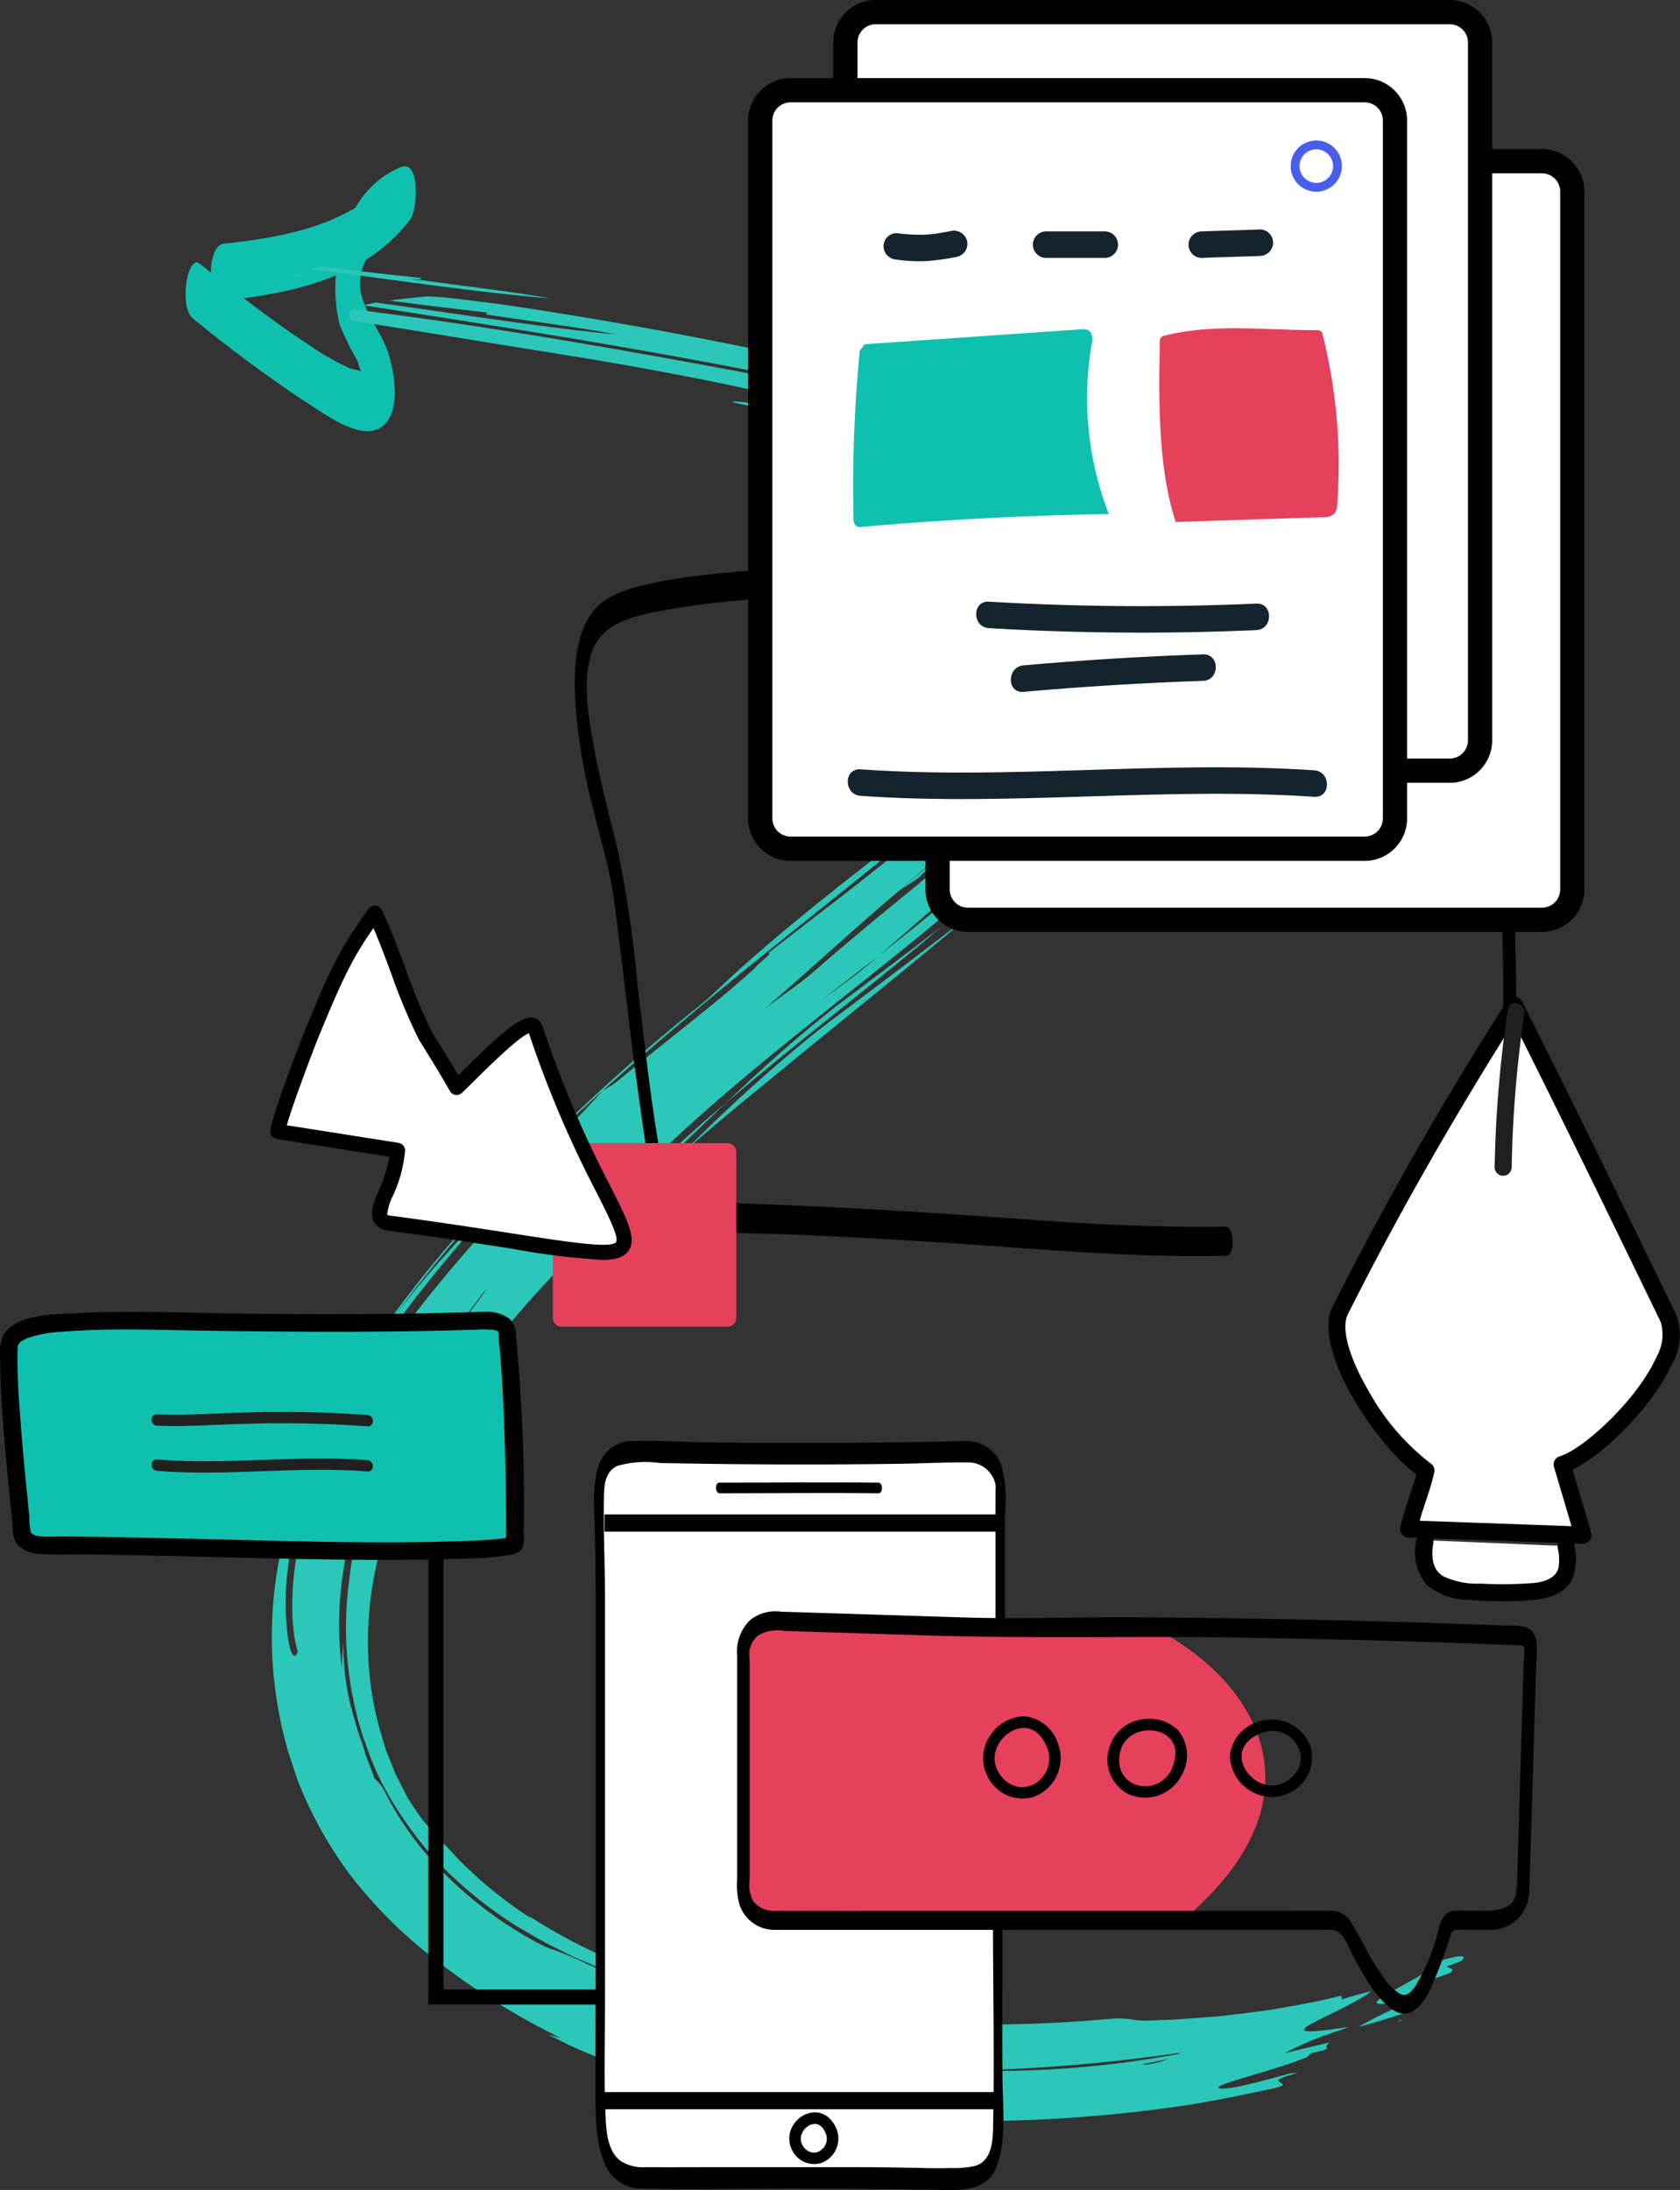 <svg xmlns="http://www.w3.org/2000/svg" xmlns:xlink="http://www.w3.org/1999/xlink" width="144.346" height="188.052" viewBox="0 0 144.346 188.052"><rect x="0" y="0" width="144.346" height="188.052" fill="#333333" stroke="none"/><defs><clipPath id="clip-path"><rect id="Rettangolo_200" data-name="Rettangolo 200" width="144.346" height="188.052" fill="none"></rect></clipPath></defs><g id="ill_journey_lab" data-name="ill journey lab" transform="translate(-17 11.43)"><g id="Raggruppa_224" data-name="Raggruppa 224" transform="translate(17 -11.43)"><g id="Raggruppa_223" data-name="Raggruppa 223" clip-path="url(#clip-path)"><path id="Tracciato_1456" data-name="Tracciato 1456" d="M27.87,33.531c5.982-.646,12.172-1.951,16.012-6.985.578-.758.9-5.167-.828-4.467-3.42,1.388-5.046,4.914-5.471,8.407a13.131,13.131,0,0,0,.228,5.125,24.731,24.731,0,0,0,1.537,3.127A13.145,13.145,0,0,0,40.3,41.1q.254,1.16.409-1.337a.743.743,0,0,1-.433.059,9.466,9.466,0,0,0-1.546-.45,22.174,22.174,0,0,1-3.576-2.042c-3.259-2.128-6.323-4.554-9.375-6.965-1.076-.85-1.8,3.745-.571,4.713a117.767,117.767,0,0,0,9.941,7.33c1.353.855,4.274,3.039,6.029,2.113,1.932-1.019,1.374-4.487.911-6.139-.528-1.883-2.03-3.615-2.443-5.449-.6-2.687,1.721-5.224,3.975-6.14q-.414-2.233-.828-4.467c-3.538,4.639-9.443,5.725-14.926,6.317-1.579.171-1.416,5.04,0,4.888" transform="translate(-8.621 -7.721)" fill="#10c0af"></path><path id="Tracciato_1457" data-name="Tracciato 1457" d="M186.276,264.74l1.276-.4a.56.56,0,0,0-.054-.092l-1.222.491" transform="translate(-65.361 -92.72)" fill="#2bc7b8"></path><path id="Tracciato_1458" data-name="Tracciato 1458" d="M184.932,267.382l.406-.127a.3.3,0,0,1-.1-.057c-.094.06-.187.119-.3.184" transform="translate(-64.889 -93.755)" fill="#2bc7b8"></path><path id="Tracciato_1459" data-name="Tracciato 1459" d="M186.073,262.33c-.22-.339-.866-.543-.346-1.115l2.762-.969c.618-.441-.143-.4-.214-.6.687-.24,1.373-.48,1.337-.58.36-.427-.461-.327-1.8.069a19.1,19.1,0,0,1-2.511,1.685c-.943.524-1.871,1.013-2.458,1.384-1.172.741-.987,1.009,3.232.126" transform="translate(-63.938 -90.804)" fill="#2bc7b8"></path><path id="Tracciato_1460" data-name="Tracciato 1460" d="M179.826,267.063c1.262-.326,2.5-.726,3.749-1.115.315-.353.765-.749.315-.864a30.189,30.189,0,0,0-4.063,1.979" transform="translate(-63.098 -93.013)" fill="#2bc7b8"></path><path id="Tracciato_1461" data-name="Tracciato 1461" d="M50.4,36.408c-.012.064-.084.088-.747-.108l.747.108c.019-.058-.012-.153.333-.14-2.63-.275-5.7-.608-8.671-.984-.4.058-.79.119-1.144.186,7.349.943,14.671,2.064,20.754,2.534-4.237-.723-7.184-1-11.273-1.595" transform="translate(-14.357 -12.381)" fill="#2bc7b8"></path><path id="Tracciato_1462" data-name="Tracciato 1462" d="M39.5,36.372l-.746-.1c.658.188.732.164.746.1" transform="translate(-13.598 -12.728)" fill="#2bc7b8"></path><path id="Tracciato_1463" data-name="Tracciato 1463" d="M105.535,129.439c-3.586,2.806-6.529,5.511-9.439,8.276,6.463-5.514,13.5-10.819,18.511-15.119-3.007,2.3-6.037,4.567-9.071,6.844" transform="translate(-33.718 -43.016)" fill="#2bc7b8"></path><path id="Tracciato_1464" data-name="Tracciato 1464" d="M74.753,162.07c3.986-3.666,7.232-6.816,10.349-9.878-3.348,2.9-6.571,5.855-9.593,8.914-.25.319-.526.648-.756.964" transform="translate(-26.229 -53.401)" fill="#2bc7b8"></path><path id="Tracciato_1465" data-name="Tracciato 1465" d="M80.815,155.215c3.727-3.366,6.812-6.37,9.919-9.328a120.982,120.982,0,0,0-9.919,9.328" transform="translate(-28.356 -51.189)" fill="#2bc7b8"></path><path id="Tracciato_1466" data-name="Tracciato 1466" d="M117.273,60.943c-3.2-.685-5.173-1.054-6.273-1.325-.524.014-1.216.025-2.143.019l.567.147c3.333.669,6.681,1.442,9.959,2.387,1.36.324,2.65.639,3.736.877-1.894-.768-3.864-1.471-5.845-2.106" transform="translate(-38.196 -20.919)" fill="#2bc7b8"></path><path id="Tracciato_1467" data-name="Tracciato 1467" d="M111.492,59.361c2.232-.045,1.157-.306.058-.426s-2.223-.071-.058.426" transform="translate(-38.687 -20.662)" fill="#2bc7b8"></path><path id="Tracciato_1468" data-name="Tracciato 1468" d="M146.778,61.874c.154.086.3.19.456.283.449.253.911.519,1.346.8-.6-.4-1.194-.733-1.8-1.086" transform="translate(-51.502 -21.71)" fill="#2bc7b8"></path><path id="Tracciato_1469" data-name="Tracciato 1469" d="M125.16,106.743c2.3-1.861,4.548-3.788,6.632-5.771-4.374,4.009-9.174,7.763-13.014,11.056.6-.45,1.271-.822,1.871-1.277a52.421,52.421,0,0,1,4.511-4.008" transform="translate(-41.677 -35.429)" fill="#2bc7b8"></path><path id="Tracciato_1470" data-name="Tracciato 1470" d="M85.362,46.567c4.014.9,7.97,1.9,11.833,3.09A59.72,59.72,0,0,1,108.357,54.2a22.258,22.258,0,0,1,4.816,3.877,12.377,12.377,0,0,1,1.842,2.6,9.651,9.651,0,0,1,.993,3.1A11.446,11.446,0,0,1,114.955,70a24.99,24.99,0,0,1-3.151,5.074,72.735,72.735,0,0,1-7.783,8.21c-2.685,2.5-5.375,4.841-7.985,7.117-4.564,4.052-11.207,9.08-17.589,14.324S66,115.53,62.379,120.209l2.7-2.426c-1.179,1.264-2.245,2.495-3.18,3.679a92.085,92.085,0,0,0-9.2,10.69,49.412,49.412,0,0,0-6.449,11.709,30.534,30.534,0,0,0-1.974,12.428,27.7,27.7,0,0,0,1.047,6.222l.442,1.475c.179.482.388.953.574,1.433l.287.719.358.691c.244.459.457.933.717,1.386.334.526.66,1.011.98,1.474s.719.859,1.065,1.281l.536.626c.182.208.4.4.593.606.409.4.792.85,1.233,1.307a37.49,37.49,0,0,0,6.03,4.9c.021-.014.006-.052-.042-.11a48.692,48.692,0,0,0,7.288,3.862,64.179,64.179,0,0,0,8,2.745,80.6,80.6,0,0,0,17.35,2.53,119.468,119.468,0,0,0,17.011-.3c2.129-.188,2.175.2,3.613.125l2.1-.077,2.006-.147,1.96-.151,1.945-.228,1.979-.253c.67-.092,1.344-.225,2.043-.345l2.156-.4c.741-.151,1.5-.342,2.3-.528l.084.307c.958-.308,1.834-.519,2.546-.712-2.64,2.041-10.456,4.406-1.919,3.072v0l-1.244.45-.139.038c.006,0,.007.006.012.008a25.762,25.762,0,0,0-4.182,1.768l3.823-.911c-.2.209-.324.385-.156.5l-.317.162-1.046.248a1.7,1.7,0,0,0-.359.337c-3.234,1.305-8.594,2.456-7.484,2.7.843.113,3.312-.574,6.1-1.318.178,0,.381-.012.587-.031-1.832.5-1.8.641-1.574.8s.641.251-.471.528c-2.989.623-5.979,1.264-9.012,1.666a126.476,126.476,0,0,1-17.635,1.153,106.308,106.308,0,0,1-17.522-1.485l-1.6-.305a69.2,69.2,0,0,1-8.54-2.229l-2.055-.744-1.026-.378-1.008-.43-2.017-.872-1.982-.991,1.149.33a62.109,62.109,0,0,1-12.055-7.734A39.461,39.461,0,0,1,42.6,174.61a34.647,34.647,0,0,1-4.431-8.048q-.364-1.11-.732-2.225c-.246-.746-.4-1.5-.593-2.254a37.985,37.985,0,0,1-.728-4.652,35.483,35.483,0,0,1,.461-9.6,49.956,49.956,0,0,1,7.784-18.238,100.71,100.71,0,0,1,12.525-15.04,125.787,125.787,0,0,0-10.6,12.519,59.845,59.845,0,0,0-4.169,6.233c1.326-2.185,2.72-4.249,4.169-6.233,5.876-7.74,13.214-14.192,18.131-19.67a9.726,9.726,0,0,0,1.318-.851c4.136-3.446,8.428-6.622,11.807-9.717-.064-.086,1.76-1.462,1.025-1.174,3.579-2.833,7.841-5.982,11.3-8.864a52.639,52.639,0,0,0,4.282-3.952c3.035-2.565,5.981-5.166,8.616-7.861a45.738,45.738,0,0,0,3.578-4.093,16.607,16.607,0,0,0,2.329-3.934,5.35,5.35,0,0,0,.368-1.5,2.2,2.2,0,0,0-.111-.924,3.419,3.419,0,0,0-.483-.872,7.4,7.4,0,0,0-1.134-1.19,20,20,0,0,0-3.965-2.576,47.2,47.2,0,0,0-5.2-2.257c-3.684-1.4-8.224-2.833-12.3-3.935,3.045.647,6.092,1.4,9.071,2.293a57.148,57.148,0,0,1,8.485,3.233,25.974,25.974,0,0,1,3.216,2.147,10.3,10.3,0,0,1,2,2.005,4.251,4.251,0,0,1,.7,1.366,4.313,4.313,0,0,1,.03,1.737,9.281,9.281,0,0,1-.823,2.3,8.591,8.591,0,0,0,1.171-3.192,3.033,3.033,0,0,0-.462-1.949,7.185,7.185,0,0,0-.85-1.066,12.011,12.011,0,0,0-1.337-1.161,22.887,22.887,0,0,0-3.642-2.189,58.025,58.025,0,0,0-9.8-4.266l.216.051a66.6,66.6,0,0,1,8.063,2.833,28.384,28.384,0,0,1,5.849,3.751,9.6,9.6,0,0,1,1.586,1.742,4.851,4.851,0,0,1,.681,1.365,4.385,4.385,0,0,1,.137.759,5.8,5.8,0,0,1-.352,2.116,6.743,6.743,0,0,0,.512-1.977,3.571,3.571,0,0,0-.168-1.468,4.664,4.664,0,0,0-.793-1.391,10.279,10.279,0,0,0-1.543-1.52,26.251,26.251,0,0,0-5.908-3.378c-1.372-.687-2.82-1.354-4.327-1.956l.5.11a15.006,15.006,0,0,0,3,.452c.959.038,1.556-.121.656-.708A95.493,95.493,0,0,0,84.857,50.33c-2.638-.635-4.959-1.116-6.608-1.466l-1.94-.4-.517-.116a.679.679,0,0,1-.177-.053c-.321-.278,4.373.453,8.987,1.451,4.63.959,9.132,2.258,8.794,2.1-1.017-.39-2.058-.74-3.093-1.092l2.939.624c2.153.571,4.883,1.68,6.315,2.048A30.465,30.465,0,0,1,107,56.557a16.56,16.56,0,0,1,5.941,5.388,7.392,7.392,0,0,1,.965,5.177,16.856,16.856,0,0,1-2.432,5.991c.187.138-1.32,1.843-.682,1.386-2.719,3.318-6.466,6.552-7.456,8.218l-.225.216c-.228.2-.537.5-.857.833-5.562,4.467-9.217,7.86-14.125,12.057-1.742,1.368-3.524,2.742-5.372,4.132,1.207-.908,3.083-2.178,4.234-3.17l1.138-.962c4.514-3.549,8.742-7.055,12.854-10.7l1.271-1.357.926-.752c.044-.1.1-.194.156-.3,1.893-1.825,3.9-3.783,5.678-5.822a27.728,27.728,0,0,0,4.289-6.178,12.12,12.12,0,0,0,1.53-6.047,9.349,9.349,0,0,0-2.514-5.694,22.1,22.1,0,0,0-5.011-4.047,47.59,47.59,0,0,0-5.736-2.944,49.945,49.945,0,0,1,5.791,2.589,23.109,23.109,0,0,1,5.163,3.63,24.631,24.631,0,0,0-6.288-4.3,55.875,55.875,0,0,0-6.675-2.754c-.676-.279-1.351-.519-2.027-.772-1.42-.517-2.855-1-4.3-1.455,1.331.473,2.645.952,3.944,1.447-2.691-.833-5.382-1.54-8.053-2.149-7.335-1.812-14.883-3.236-22.471-4.561s-15.228-2.511-22.8-3.682c.315-.086.675-.164,1.072-.236,7.323,1,14.606,2.186,20.654,2.735-4.2-.768-7.138-1.087-11.206-1.717.013-.06-.012-.153.333-.136-2.619-.3-5.677-.654-8.638-1.061.986-.13,2.088-.241,3.189-.351,1.531.021,3.775.361,6.034.625,9.727,1.409,18.832,3.132,28.32,5.208,4.192,1.057,8.357,2.245,12.443,3.645A64.836,64.836,0,0,1,107.9,53.922a59.386,59.386,0,0,0-11.387-4.58c-3.765-1.144-7.477-2.017-11.151-2.775m27.668,144-2.286.45.357.029a9.038,9.038,0,0,0,1.929-.478m-17.208.988a85.54,85.54,0,0,0,18.075-1.433c.032-.035.05-.066.046-.09a147.76,147.76,0,0,1-18.121,1.523m-19.416-4.516c.033.021.069.043.106.062a.214.214,0,0,1,0-.05c-.034,0-.069-.007-.106-.012m-21.98-62.656c-1.784,2.389-3.794,5.038-5.693,7.949a50.59,50.59,0,0,0-4.936,9.435,41.5,41.5,0,0,0-1.67,6.85,29.8,29.8,0,0,0-.145,8.249c.047-.688.067-1.372.156-2.05a20.705,20.705,0,0,0,.787,6.039c.128.449.256.9.386,1.355s.31.883.456,1.347c.167.454.265.947.476,1.426.194.485.385,1,.573,1.543.051-.022.179.1.337.3a3.586,3.586,0,0,1,.521.75,26.635,26.635,0,0,0,5.489,7.412,33.557,33.557,0,0,0,7.666,5.606,7.058,7.058,0,0,0,1.353.588c.576.209,1.216.463,1.851.737l2.3,1.059c.776.337,1.573.637,2.356.96l-.16-.16-1.922-.8c-.627-.292-1.259-.58-1.9-.851-.974-.379-1.9-.907-2.891-1.38-.975-.5-1.91-1.083-2.874-1.637a35.686,35.686,0,0,1-5.071-3.878c-.952-.826-1.738-1.764-2.585-2.65a33.755,33.755,0,0,1-2.159-2.882,31.03,31.03,0,0,1-1.8-3.044,29.477,29.477,0,0,1-1.32-3.234,24.311,24.311,0,0,1-.96-3.411,30.427,30.427,0,0,1-.415-10.594,35.041,35.041,0,0,1,1.242-6.1,41.865,41.865,0,0,1,4.2-9.132c1.714-2.877,3.51-5.421,4.652-7.351.389-.64,1.361-1.755,1.7-2.451m2.608-9.3c-2.78,2.986-5.637,6.211-8.272,9.571A82.1,82.1,0,0,0,41.8,134.944a40.47,40.47,0,0,0-2.644,5.9,34.371,34.371,0,0,0-1.8,7.623,22.754,22.754,0,0,0,.021,6.023c.22,1.353.557,1.858.835,1.085-.622-1.861-.82-6.178.533-11.167a47.734,47.734,0,0,1,7.374-14.975A120.912,120.912,0,0,1,55.1,118.528c2.28-2.545,3.329-3.916,1.931-3.44m47.473-41.048A56.712,56.712,0,0,1,97.775,80.5a89.806,89.806,0,0,0,6.731-6.462M82.559,97.177c3.709-3.248,7.692-6.448,11.619-9.682a133.079,133.079,0,0,0,11.139-9.969c2.528-2.653,5.22-5.471,6.748-8.563a8.128,8.128,0,0,0,.95-4.5,6.049,6.049,0,0,0-1.879-3.592l-.252.2a4.724,4.724,0,0,1,.431.41,5.563,5.563,0,0,1,.714,4.689,1.472,1.472,0,0,0,.019-.275,4.057,4.057,0,0,1-.073.471,17.05,17.05,0,0,1-1.5,3.512,20.446,20.446,0,0,1-1.127,1.892,66.9,66.9,0,0,1-9.45,9.776c-3.456,3.06-6.959,5.981-10.17,8.816-4.031,3.426-7.373,6.548-11.395,10.012,1.2-.916,3.079-2.2,4.228-3.192" transform="translate(-12.624 -13.758)" fill="#2bc7b8"></path><path id="Tracciato_1471" data-name="Tracciato 1471" d="M102.169,51.52c-3.094-1.026-6.257-1.9-9.467-2.7-2.491-.567-4.979-1.063-7.474-1.511-11.871-2.271-25.78-4.807-38.7-6.391-.425.254-.513.563-.1.956L67.3,45.253c6.931,1.187,13.844,2.492,20.589,4.309l.326.051a83.634,83.634,0,0,1,21.739,7.009,20.358,20.358,0,0,1,4.516,2.854,9.711,9.711,0,0,1,3,4.116,8.392,8.392,0,0,1-.014,5.141,14.7,14.7,0,0,1-1.014,2.548,23.435,23.435,0,0,1-1.39,2.43,15.136,15.136,0,0,0,3.248-7.184,8.058,8.058,0,0,0-.5-3.8A10.561,10.561,0,0,0,115.7,59.49a24.5,24.5,0,0,0-6.292-4.635,66.593,66.593,0,0,0-7.239-3.334" transform="translate(-16.197 -14.356)" fill="#2bc7b8"></path><path id="Tracciato_1472" data-name="Tracciato 1472" d="M90.7,141.144q3.291-2.845,6.742-5.644c6.363-5.256,12.176-9.853,18.021-14.795-4.428,3.447-8.914,6.785-13.388,10.164A136.9,136.9,0,0,0,90.7,141.144" transform="translate(-31.824 -42.353)" fill="#2bc7b8"></path><path id="Tracciato_1473" data-name="Tracciato 1473" d="M128.15,91.137c-1.579,1.407-3.144,2.754-4.711,4.081,3.279-2.561,6.531-5.173,9.68-8a56.554,56.554,0,0,0,8.836-9.588,21.26,21.26,0,0,0,2.633-5.3,14.262,14.262,0,0,0,.62-3.19,11.77,11.77,0,0,0-.281-3.393,12.625,12.625,0,0,0-3.111-5.626,22.183,22.183,0,0,0-4.45-3.613,49.017,49.017,0,0,0-9.611-4.46,102.356,102.356,0,0,0-9.852-2.9c-1.5-.38-2.986-.736-4.465-1.081a110.656,110.656,0,0,1,17.92,6.176,34.117,34.117,0,0,1,8.207,5.146,14.7,14.7,0,0,1,3.224,4.015,10.18,10.18,0,0,1,1.176,5.253,13.352,13.352,0,0,1-1.31,4.979,24.958,24.958,0,0,1-2.487,4.1,56.979,56.979,0,0,1-6.011,6.73c-4.2,4.077-8.482,7.67-12.52,11.167l-.943.81c4.023-3.085,8.011-6.219,11.839-9.626a76.565,76.565,0,0,0,5.547-5.435,32.9,32.9,0,0,0,4.778-6.551,39.387,39.387,0,0,1-6.832,8.958c-2.536,2.613-5.195,5.011-7.874,7.346" transform="translate(-39.803 -16.866)" fill="#2bc7b8"></path><path id="Tracciato_1474" data-name="Tracciato 1474" d="M134.653,58.015c-.669-.3-1.335-.572-2.009-.836-.794-.287-1.591-.523-2.378-.782l1.414.555c1,.339,2,.687,2.973,1.063" transform="translate(-45.708 -19.789)" fill="#2bc7b8"></path><path id="Tracciato_1475" data-name="Tracciato 1475" d="M148.117,80.734c-.018.064-.035.13-.054.2a14.049,14.049,0,0,1-2.63,5.4,46.067,46.067,0,0,1-6.606,7.536,52.021,52.021,0,0,0,6.287-6.7,20.281,20.281,0,0,0,2.1-3.381,9.247,9.247,0,0,0,.9-3.057" transform="translate(-48.712 -28.328)" fill="#2bc7b8"></path><path id="Tracciato_1476" data-name="Tracciato 1476" d="M130.671,100.061c-.553.468-1.673,1.395-2.251,1.857l-.923.987,1.63-1.287Z" transform="translate(-44.736 -35.11)" fill="#2bc7b8"></path><path id="Tracciato_1477" data-name="Tracciato 1477" d="M75.72,130.287c10.155-9.1,20.361-16.682,29.727-24.557q.629-.639,1.239-1.288c-6.423,5.017-13.107,9.994-18.895,15.143-1.149,1-2.775,2.656-3.979,3.593a160.753,160.753,0,0,0-15.626,14.26c2.346-2.368,4.787-4.67,7.321-6.96Z" transform="translate(-23.926 -36.647)" fill="#2bc7b8"></path><path id="Tracciato_1478" data-name="Tracciato 1478" d="M132,131.138c-5.069.08-10.122-.134-15.178-.487-6.7-.468-13.388-.946-20.094-1.251q-3.778-.171-7.558-.3c-1.815-.061-4.871.23-5.344-2.075-1.1-5.349-1.653-10.853-2.319-16.268a105.534,105.534,0,0,0-1.707-11.8c-.719-3-1.534-5.969-2.076-9-.459-2.57-1.04-5.635-.167-8.18.791-2.306,3.132-2.935,5.293-3.4a65.98,65.98,0,0,1,9.968-1.165c3.5-.212,7.007-.306,10.511-.413,3.8-.115,7.589-.384,11.389-.484,5.492-.145,10.987-.078,16.479,0,4.766.072,9.569.317,14.327-.021,1.735-.124,3.476-.285,5.218-.243a6.336,6.336,0,0,1,3.79.91,1.335,1.335,0,0,1,.532.849c.02.356-.039,1.189-.048,1.729-.023,1.357-.008,2.715.018,4.071.066,3.516.209,7.029.341,10.542.288,7.667.661,15.37.359,23.042-.059,1.5-.149,3-.3,4.491-.039.384-.034,1.346.419,1.529.473.191.619-.59.65-.889.763-7.553.416-15.239.159-22.811-.234-6.919-.754-13.885-.536-20.81.005-.151,0-.013,0,.015,0-.082.007-.164.01-.246.008-.2.021-.409.021-.613a5.647,5.647,0,0,0-.162-1.355,3.506,3.506,0,0,0-.908-1.68,5.714,5.714,0,0,0-3.679-1.243,37.594,37.594,0,0,0-5.227.159c-2.039.148-4.055.207-6.1.191-5.7-.044-11.4-.185-17.108-.2-5.272-.018-10.523.151-15.787.421-6.926.354-13.883.246-20.776,1.122a36.818,36.818,0,0,0-4.546.819,9.709,9.709,0,0,0-3.266,1.3c-2.26,1.629-2.551,4.946-2.524,7.492A46.907,46.907,0,0,0,77.6,95.014c.612,2.613,1.466,5.288,1.81,7.816.765,5.616,1.342,11.257,2.127,16.871.383,2.739.755,5.493,1.285,8.207a4.507,4.507,0,0,0,1.215,2.589,4.986,4.986,0,0,0,3.022,1.012c2.595.209,5.22.2,7.821.306q3.377.142,6.752.325c3.516.19,7.029.421,10.54.672,5.237.375,10.472.783,15.726.839q2.079.022,4.158-.014c.761-.012.715-2.513-.062-2.5" transform="translate(-26.692 -25.805)"></path><path id="Tracciato_1479" data-name="Tracciato 1479" d="M198.1,178.5c0-.08-1.755-5.969-1.793-6.067,3.088-.883,10.89-8.917,9.138-12.535-10.165-20.987-13.232-26.885-13.232-26.885a291.965,291.965,0,0,0-14.984,26.222c-1.605,3.211,4.03,11.633,7.374,13.72-.417,1.8-.952,2.87-1.488,5.011Z" transform="translate(-62.089 -46.673)" fill="#fff"></path><path id="Tracciato_1480" data-name="Tracciato 1480" d="M197.714,178.84h-.026L182.7,178.3a.734.734,0,0,1-.685-.911c.273-1.091.54-1.895.8-2.672.2-.6.393-1.181.566-1.842-3.531-2.6-8.959-10.84-7.2-14.366a295.349,295.349,0,0,1,15.026-26.3.734.734,0,0,1,1.264.064c.031.058,3.188,6.146,13.241,26.9a4.957,4.957,0,0,1-.338,4.2c-1.623,3.629-5.9,7.848-8.563,9.095.484,1.6,1.619,5.4,1.628,5.595a.733.733,0,0,1-.732.768m-14.037-1.968,13.055.466c-.481-1.642-1.444-4.877-1.5-5.059a.747.747,0,0,1,.047-.577.739.739,0,0,1,.445-.367c1.943-.556,6.637-4.783,8.322-8.551a3.856,3.856,0,0,0,.358-2.959c-7.7-15.9-11.349-23.18-12.645-25.736-2.069,3.247-8.459,13.49-14.254,25.081-.584,1.168.108,3.69,1.807,6.582a20.133,20.133,0,0,0,5.3,6.187.735.735,0,0,1,.326.788,25.5,25.5,0,0,1-.723,2.457c-.174.524-.352,1.06-.532,1.688" transform="translate(-61.7 -46.277)"></path><path id="Tracciato_1481" data-name="Tracciato 1481" d="M199.3,146.824a101.412,101.412,0,0,1,1.086-13.208c.145-.923-1.268-1.321-1.414-.39a104.332,104.332,0,0,0-1.139,13.6.734.734,0,0,0,1.466,0" transform="translate(-69.415 -46.56)" fill="#202020"></path><path id="Tracciato_1482" data-name="Tracciato 1482" d="M188.569,203.749c-.88,4.925,3.43,4.5,8.6,4.438,4.431-.049,3.647-2.861,3.5-3.932" transform="translate(-66.125 -71.492)" fill="#fff"></path><path id="Tracciato_1483" data-name="Tracciato 1483" d="M187.482,203.166a4.433,4.433,0,0,0,.831,4.015,5.789,5.789,0,0,0,3.7,1.31,34.716,34.716,0,0,0,5.344.012c1.347-.1,2.862-.522,3.49-1.844a5.009,5.009,0,0,0,.136-2.986c-.134-.924-1.537-.531-1.4.387a4.173,4.173,0,0,1,.059,1.69c-.232.861-1.2,1.19-2.1,1.282a34.339,34.339,0,0,1-4.587.056,6.822,6.822,0,0,1-3.2-.629c-1.031-.607-1.039-1.846-.859-2.905.154-.916-1.248-1.31-1.4-.387" transform="translate(-65.74 -71.103)"></path><path id="Tracciato_1484" data-name="Tracciato 1484" d="M88.174,166.982H73.93a.761.761,0,0,1-.761-.761V151.977a.761.761,0,0,1,.761-.761H88.174a.761.761,0,0,1,.761.761v14.244a.761.761,0,0,1-.761.761" transform="translate(-25.674 -53.059)" fill="#e5405c"></path><path id="Tracciato_1485" data-name="Tracciato 1485" d="M46.835,141.133c.066.01.146.025.232.042-.147,3.293-2.931,5.947-.662,6.249,29.406,3.922,20.023,6.172,12.5-16.71-.462-1.4-4.2,2.587-6.764,5.055-.933-1.631-1.909-3.194-2.677-4.426-1.457-2.685-2.972-7.787-4.348-10.54-2.181,2.99-3.015,4.507-5.318,10.092-.392.951-2.966,7.626-3.013,8.654l10.052,1.583" transform="translate(-12.906 -42.388)" fill="#fff"></path><path id="Tracciato_1486" data-name="Tracciato 1486" d="M64.287,150.222a64.141,64.141,0,0,1-7.824-.973c-2.77-.429-6.217-.963-10.495-1.534a1.605,1.605,0,0,1-1.268-.722c-.419-.722-.049-1.625.42-2.769a12.2,12.2,0,0,0,.894-2.86l-9.682-1.525a.65.65,0,0,1-.548-.671c.059-1.279,3.032-8.8,3.062-8.872,2.26-5.481,3.118-7.106,5.394-10.228a.645.645,0,0,1,.578-.265.652.652,0,0,1,.527.357c.656,1.314,1.32,3.087,2.023,4.963a49.6,49.6,0,0,0,2.315,5.557c.661,1.059,1.456,2.334,2.25,3.69l.556-.545c3.222-3.17,4.863-4.635,5.943-4.373a1.019,1.019,0,0,1,.738.707,92.427,92.427,0,0,0,5.782,13.646c1.555,3.08,2.336,4.626,1.59,5.654-.388.532-1.051.762-2.256.762m-18.463-3.878a.889.889,0,0,0,.314.084c4.292.573,7.747,1.107,10.523,1.537,4.7.728,8.413,1.3,8.831.731.28-.387-.725-2.378-1.7-4.3A93.726,93.726,0,0,1,58,130.76c-.887.337-3.277,2.687-4.6,3.991-.4.4-.793.78-1.159,1.133a.651.651,0,0,1-1.015-.145c-.918-1.6-1.873-3.137-2.641-4.369-.007-.011-.037-.06-.043-.071a50.253,50.253,0,0,1-2.391-5.722c-.523-1.4-1.024-2.735-1.508-3.846-1.646,2.338-2.534,4.052-4.6,9.059-.528,1.278-2.352,6.1-2.844,7.871l9.382,1.477h0c.073.012.161.028.254.047a.649.649,0,0,1,.524.666,11.514,11.514,0,0,1-1.043,3.864,4.73,4.73,0,0,0-.5,1.628Zm0,0h0Z" transform="translate(-12.556 -42.036)"></path><path id="Tracciato_1487" data-name="Tracciato 1487" d="M113.769,206.758v-11.9a2.816,2.816,0,0,0-2.816-2.816s-7.11.183-14.479.183c-6.846,0-13.989-.184-14.009-.183-4.033.183-3.058,2.621-3.058,11.4,0,5.364,0,10.519,0,16.092,0,7.409,0,14.534,0,21.943,0,8.777-.487,12.922,3.758,12.922h20.286c2.5,0,5.01.2,7.5,0,3.076-.243,2.588-3.4,2.588-10,0-2.439,0-8.168,0-12.191" transform="translate(-27.826 -67.385)" fill="#fff"></path><path id="Tracciato_1488" data-name="Tracciato 1488" d="M113.932,206.251v-9.528a10.951,10.951,0,0,0-.32-4.068,3.217,3.217,0,0,0-2.9-2.038c-.54-.012-1.085.026-1.625.037q-10.654.227-21.309.072c-1.885-.029-3.8-.182-5.688-.1a3.012,3.012,0,0,0-3,1.916c-.687,1.876-.436,4.121-.39,6.074.088,3.739.064,7.479.065,11.219q0,12.377,0,24.755c0,3.76-.03,7.521-.016,11.282.008,2.189-.075,4.628.753,6.7a3.451,3.451,0,0,0,3.426,2.246c4.119.085,8.248,0,12.368,0,4.1,0,8.2.039,12.3.084,2.116.023,4.735.371,5.621-2,.857-2.291.523-5.081.5-7.471-.026-2.989-.007-5.98-.007-8.969q0-2.377,0-4.754c0-.237-.05-.921-.405-.921s-.406.706-.406.921c0,5.772.132,11.561.02,17.331-.027,1.395.036,3.407-1.638,3.847a8.845,8.845,0,0,1-1.968.16c-.99.028-1.98.011-2.97-.013-1.886-.045-3.769-.06-5.656-.06H88.936c-1.952,0-3.905.014-5.857,0a3.617,3.617,0,0,1-2.138-.513c-1.269-.9-1.285-2.916-1.344-4.3-.132-3.086-.028-6.187-.028-9.275q0-11.672,0-23.344,0-5.686,0-11.371c0-2.817-.147-5.64-.1-8.455.019-1.13,0-2.452,1.191-2.973a8.89,8.89,0,0,1,3.622-.238q10.3.213,20.594.068c1.923-.029,3.855-.134,5.778-.112a2.383,2.383,0,0,1,2.465,1.893c.027.278,0,.573,0,.852v11.045c0,.237.051.921.406.921s.405-.706.405-.921" transform="translate(-27.584 -66.878)"></path><line id="Linea_14" data-name="Linea 14" x2="34.318" transform="translate(51.933 130.782)" fill="#fff"></line><rect id="Rettangolo_198" data-name="Rettangolo 198" width="34.318" height="1.474" transform="translate(51.933 130.045)"></rect><line id="Linea_15" data-name="Linea 15" x2="33.702" transform="translate(51.933 180.382)" fill="#fff"></line><rect id="Rettangolo_199" data-name="Rettangolo 199" width="33.703" height="1.474" transform="translate(51.933 179.644)"></rect><path id="Tracciato_1489" data-name="Tracciato 1489" d="M108.365,281.4c-1.073-2.82-4.48-.065-2.561,1.823a1.616,1.616,0,0,0,2.561-1.823" transform="translate(-36.923 -98.316)" fill="#fff"></path><path id="Tracciato_1490" data-name="Tracciato 1490" d="M108.58,281a2.641,2.641,0,0,0-.76-1.149,1.847,1.847,0,0,0-1.108-.423,2.261,2.261,0,0,0-1.851,1.025,2.161,2.161,0,0,0-.151,2.213,2.106,2.106,0,0,0,2.512,1.115A2.226,2.226,0,0,0,108.58,281a.5.5,0,1,0-.959.264,2.53,2.53,0,0,1,.075.3c-.006,0-.01-.112-.005-.033,0,.027.005.054.006.081a1.322,1.322,0,0,1,0,.16.864.864,0,0,0-.011.141c-.012-.084.016-.089,0-.04-.005.025-.01.051-.015.075-.01.045-.023.089-.036.132l-.019.058c-.019.056-.055.074.005-.007-.05.068-.079.164-.125.236a.45.45,0,0,0-.067.1c.018-.069.059-.071.015-.019l-.049.056a1.74,1.74,0,0,0-.191.18c.043-.069.073-.052.02-.016l-.047.033c-.044.029-.09.056-.136.081a.8.8,0,0,0-.1.05c.074-.055.083-.032.039-.017l-.068.023c-.04.014-.082.025-.123.035l-.057.012c-.057.011-.093-.01.019,0-.086-.007-.175.012-.261.006-.134-.009.068.018-.015,0-.055-.012-.108-.022-.162-.038a.683.683,0,0,0-.132-.046c.007,0,.112.055.032.012l-.058-.029q-.073-.039-.144-.086l-.056-.04c-.1-.068.079.071-.011-.01a2.021,2.021,0,0,1-.2-.2.367.367,0,0,0-.037-.044c.005,0,.073.1.026.033-.027-.038-.053-.075-.078-.114-.043-.067-.076-.137-.114-.206s.019.044.021.05a.492.492,0,0,0-.023-.058c-.014-.038-.027-.077-.037-.116s-.019-.069-.027-.1-.025-.153-.011-.049,0-.028,0-.049c0-.038,0-.076,0-.114s0-.068.005-.1l0-.045c0-.054.033-.059-.008.055.022-.061.025-.133.043-.2s.051-.125.064-.188c-.029.136-.029.066,0,.008.018-.036.036-.072.056-.107.032-.055.065-.107.1-.158a.514.514,0,0,0,.032-.044s-.084.1-.036.049c.024-.028.046-.056.071-.084.044-.049.091-.1.139-.139l.067-.057c.09-.077-.1.072.011-.008a1.807,1.807,0,0,1,.154-.1c.031-.018.063-.034.1-.049l.038-.018c.071-.038-.122.045-.042.017.06-.021.117-.044.179-.06l.081-.019.041-.008c.088-.019-.021,0-.051.005.072,0,.143-.012.216-.009.025,0,.153.016.046,0s.033.007.057.013.068.017.1.027l.04.014c.055.018.056.049-.038-.018.058.042.133.066.193.105l.048.033c.084.056-.064-.056-.026-.021s.067.058.1.09.059.06.087.092c.012.013.023.027.034.04.065.074-.069-.1-.011-.016a2.726,2.726,0,0,1,.154.245c.026.045.049.092.071.14.012.025.021.05.034.074s.009.021-.018-.041c.008.021.017.042.025.064a.508.508,0,0,0,.611.347.5.5,0,0,0,.347-.611" transform="translate(-36.658 -98.047)"></path><path id="Tracciato_1491" data-name="Tracciato 1491" d="M95.239,196.821c4.389,0,9.141-.056,13.654,0" transform="translate(-33.418 -69.052)" fill="#fff"></path><path id="Tracciato_1492" data-name="Tracciato 1492" d="M95.085,197.031c4.551,0,9.1-.055,13.654,0,.4,0,.388-.909-.022-.914-4.551-.054-9.1,0-13.654,0-.4,0-.386.914.023.914" transform="translate(-33.253 -68.805)"></path><path id="Tracciato_1493" data-name="Tracciato 1493" d="M132.361,214.436H101.023a2.581,2.581,0,0,0-2.628,2.532V237.6a2.582,2.582,0,0,0,2.628,2.532h35.132c13.269-11.14,5.508-21.716-3.795-25.7" transform="translate(-34.525 -75.242)" fill="#e5405c"></path><path id="Tracciato_1494" data-name="Tracciato 1494" d="M165.63,237.279q.293-9.746.587-19.492c.03-1,.372-2.779-.847-3.246a5.8,5.8,0,0,0-1.771-.144q-1.3-.05-2.591-.1-4.859-.175-9.719-.3-9.8-.255-19.606-.312c-4.911-.029-9.848.162-14.755.006l-15.591-.492a3.529,3.529,0,0,0-2.631.7,3.78,3.78,0,0,0-1.143,3.03v19.283a6.459,6.459,0,0,0,.2,2.121,3.15,3.15,0,0,0,2.976,2.188c.347.008.7,0,1.044,0h45.744c.379,0,.762-.018,1.141,0,1.042.049,1.442,1.568,1.888,2.369.85,1.529,1.824,3.4,3.278,4.445,1.374.991,2.424-.137,3.113-1.351a38.553,38.553,0,0,0,1.937-5.043c.116-.291.195-.382.5-.42a7.339,7.339,0,0,1,.878,0c.7,0,1.394.007,2.09,0a3.257,3.257,0,0,0,3.242-3.367c.014-.31-.186-.819-.56-.809-.4.01-.507.532-.52.835-.082,1.934-2.419,1.7-3.747,1.7-.516,0-1.056-.047-1.57,0-.912.082-1.142.83-1.362,1.585a16.939,16.939,0,0,1-1.992,4.883c-.3.435-.693.936-1.263.7a4.569,4.569,0,0,1-1.59-1.608c-1.059-1.454-1.76-3.079-2.687-4.6a1.982,1.982,0,0,0-1.812-.954c-1.189-.014-2.379,0-3.568,0h-33.5c-3.5,0-7.007.018-10.51,0a2.272,2.272,0,0,1-1.964-.823,2.951,2.951,0,0,1-.306-1.832V217.277a2.156,2.156,0,0,1,.721-2.036,3.34,3.34,0,0,1,2.28-.388l3.369.106,8.928.282c8.73.275,17.475.048,26.209.175q9.4.136,18.793.454,2.268.077,4.535.164c.43.017.865.02,1.295.051.334.024.345-.024.409.277a5.4,5.4,0,0,1-.034,1.128q-.022.724-.043,1.449l-.277,9.182-.277,9.182c-.031,1.016,1.049.977,1.079-.027" transform="translate(-34.232 -74.806)"></path><path id="Tracciato_1495" data-name="Tracciato 1495" d="M136.611,229.53a3.412,3.412,0,0,0-2.921-2.487,3.58,3.58,0,0,0-2.928,1.614,3.424,3.424,0,0,0-.267,3.51,3.333,3.333,0,0,0,3.991,1.788,3.535,3.535,0,0,0,2.125-4.426.508.508,0,0,0-.611-.347.5.5,0,0,0-.347.611,2.587,2.587,0,0,1,.151.993,1.661,1.661,0,0,1-.053.41c-.018.079-.039.156-.063.233-.01.034-.022.068-.034.1,0,0-.055.143-.027.078a2.552,2.552,0,0,1-.457.726,2.224,2.224,0,0,1-.7.548,2.075,2.075,0,0,1-1.575.163,2.3,2.3,0,0,1-.819-.447,2.591,2.591,0,0,1-.565-.652,3.647,3.647,0,0,1-.2-.363c-.042-.086-.011-.021,0,0-.014-.034-.027-.068-.04-.1-.025-.067-.047-.134-.067-.2s-.032-.121-.045-.182c-.007-.03-.034-.193-.027-.136s0-.018,0-.035c0-.034-.006-.067-.008-.1,0-.067-.006-.133-.005-.2s0-.119.008-.179c0-.027.03-.216.007-.082.02-.116.043-.23.074-.344a3.5,3.5,0,0,1,.114-.332c-.045.115.024-.049.037-.076.031-.064.065-.127.1-.189.055-.1.114-.188.178-.278l.057-.078c-.01.014-.064.079-.007.009.042-.049.082-.1.126-.147q.117-.129.245-.245l.116-.1s.1-.079.04-.032.045-.032.057-.04a3.088,3.088,0,0,1,.271-.172q.081-.047.166-.088l.068-.032c.091-.048-.087.029.018-.008s.207-.076.314-.105c.047-.012.095-.024.142-.034s.214-.031.083-.018a2.651,2.651,0,0,1,.38-.016c.029,0,.2.015.132.008s.117.021.15.029c.06.014.119.03.178.049.034.011.208.08.092.029a2.453,2.453,0,0,1,.342.186c.028.018.055.038.083.057l.049.036c-.041-.031-.047-.036-.019-.014.06.051.119.1.175.157s.1.106.154.162l.06.071c.1.116-.053-.077.039.049a4.271,4.271,0,0,1,.509.936.511.511,0,0,0,.611.347.5.5,0,0,0,.347-.611" transform="translate(-45.661 -79.665)"></path><path id="Tracciato_1496" data-name="Tracciato 1496" d="M152.98,232.2a3.4,3.4,0,0,0-.33-3.856,3.6,3.6,0,0,0-3.272-.885,3.415,3.415,0,0,0-2.619,2.387,3.317,3.317,0,0,0,1.651,4,3.532,3.532,0,0,0,4.57-1.647c.287-.571-.571-1.074-.859-.5a2.661,2.661,0,0,1-1.276,1.258,2.8,2.8,0,0,1-.427.138,1.78,1.78,0,0,1-.408.063,2.18,2.18,0,0,1-.81-.076,2.114,2.114,0,0,1-1.261-.908,2.24,2.24,0,0,1-.319-.895,2.816,2.816,0,0,1-.018-.443,2.244,2.244,0,0,1,.042-.415,3.257,3.257,0,0,1,.1-.4,1.351,1.351,0,0,1,.133-.325,2.915,2.915,0,0,1,.178-.3l.062-.087c.045-.06-.047.058,0,0s.09-.106.138-.157a2.874,2.874,0,0,1,.257-.238c.071-.059.01-.008,0,0,.027-.02.055-.041.083-.06.056-.038.112-.075.171-.11a3.323,3.323,0,0,1,.306-.158c.084-.039.009,0-.007,0l.075-.029c.064-.022.127-.045.191-.065a3.28,3.28,0,0,1,.352-.086c.041-.008.178-.028.067-.014.067-.008.133-.015.2-.019a3.521,3.521,0,0,1,.361-.005c.053,0,.106.005.159.009l.079.008c.134.012-.106-.019.025,0a3.55,3.55,0,0,1,.678.183c.076.029-.063-.034.058.027.046.023.092.045.137.069a2.757,2.757,0,0,1,.3.193c.062.045-.09-.077,0,0l.071.061c.047.042.092.086.136.131s.084.093.125.141-.068-.1,0,.005l.053.079c.035.053.068.108.1.165.016.03.083.175.066.134s.04.114.049.147c.02.066.037.132.051.2.007.034.013.068.019.1.018.1,0-.046,0,.017s.012.147.014.221a3.573,3.573,0,0,1-.022.43,4.454,4.454,0,0,1-.3,1,.513.513,0,0,0,.178.68.5.5,0,0,0,.68-.178" transform="translate(-51.443 -79.782)"></path><path id="Tracciato_1497" data-name="Tracciato 1497" d="M165.284,227.642a3.412,3.412,0,0,0-2.487,2.921,3.58,3.58,0,0,0,1.614,2.928,3.424,3.424,0,0,0,3.51.267,3.333,3.333,0,0,0,1.788-3.991,3.535,3.535,0,0,0-4.426-2.125.508.508,0,0,0-.347.611.5.5,0,0,0,.611.347,2.586,2.586,0,0,1,.993-.151,1.661,1.661,0,0,1,.41.053c.079.018.156.039.233.063l.1.034s.143.055.078.027a2.552,2.552,0,0,1,.726.457,2.224,2.224,0,0,1,.548.7,2.075,2.075,0,0,1,.163,1.575,2.3,2.3,0,0,1-.447.819,2.591,2.591,0,0,1-.652.565,3.641,3.641,0,0,1-.363.2c-.086.042-.021.011,0,0-.034.014-.068.027-.1.04-.067.025-.134.047-.2.067s-.121.032-.182.045c-.03.007-.193.034-.136.027s-.018,0-.035,0l-.1.008c-.067,0-.133.006-.2.005s-.119,0-.179-.008c-.027,0-.216-.03-.082-.006-.116-.02-.23-.043-.344-.074a3.434,3.434,0,0,1-.331-.114c.114.045-.049-.024-.077-.037-.064-.031-.127-.065-.189-.1-.1-.055-.188-.114-.278-.178l-.078-.057c.014.01.079.064.009.006-.049-.042-.1-.082-.147-.126q-.129-.117-.245-.245l-.1-.116s-.079-.1-.032-.04-.032-.045-.04-.057a3.086,3.086,0,0,1-.172-.271q-.047-.081-.088-.166c-.011-.022-.02-.045-.032-.068-.048-.091.029.087-.008-.018s-.076-.207-.105-.314c-.012-.047-.024-.095-.034-.142s-.031-.214-.018-.083a2.651,2.651,0,0,1-.016-.38c0-.029.015-.2.008-.132s.021-.117.029-.149c.014-.06.03-.119.049-.179.011-.034.08-.208.029-.092a2.453,2.453,0,0,1,.186-.342c.018-.028.038-.055.057-.083l.036-.049c-.031.041-.036.047-.014.019.051-.06.1-.119.157-.175s.106-.1.162-.154l.071-.06c.116-.1-.077.053.049-.039a4.271,4.271,0,0,1,.936-.509.511.511,0,0,0,.347-.611.5.5,0,0,0-.611-.347" transform="translate(-57.122 -79.813)"></path><path id="Tracciato_1498" data-name="Tracciato 1498" d="M71.374,243.83H56.694v-39.5h1.3v38.2H71.374Z" transform="translate(-19.893 -71.697)"></path><path id="Tracciato_1499" data-name="Tracciato 1499" d="M42.017,174.711c.883-.029,1.842.269,1.9.742.642,4.961.741,14.395.741,18.361,0,1.364-32.566.121-40.444.188-.953.008-1.825-.358-1.879-.875-1.369-13.209-1.1-13.783-1.164-16.055-.11-3.934,14.2-1.472,40.843-2.361" transform="translate(-0.412 -61.302)" fill="#10c0af"></path><path id="Tracciato_1500" data-name="Tracciato 1500" d="M41.605,175.059c.188,0,1.017-.011,1.169.156.1.115.065.554.082.717.071.662.129,1.326.179,1.99.1,1.353.175,2.709.234,4.066.12,2.793.18,5.588.208,8.382q.009.829.013,1.657c0,.243,0,.485,0,.728,0,.123,0,.248,0,.371.007.208-.13.333.023.1.1-.154.173-.239.267-.363-.082.109.027-.007.032-.007a2.55,2.55,0,0,0-.354.093c-.178.038-.389.066-.367.062-.246.032-.493.055-.741.075-.574.048-1.15.078-1.725.1-8.135.342-16.318.005-24.455-.165-3.586-.075-7.173-.166-10.76-.191-.615,0-1.252.044-1.864-.008-.294-.025-.749-.082-.887-.347a4.651,4.651,0,0,1-.138-1.314q-.132-1.309-.26-2.619c-.221-2.274-.432-4.55-.584-6.831a48.434,48.434,0,0,1-.16-5.173,1.021,1.021,0,0,1,.145-.317c.186-.212.066-.092.235-.192.119-.071.45-.227.375-.2a10.576,10.576,0,0,1,3.107-.584c3.93-.32,7.911-.152,11.848-.093,6.264.093,12.527.154,18.791.04q2.793-.052,5.584-.144c.971-.032.975-1.545,0-1.512-7.188.236-14.377.244-21.567.145-4.565-.063-9.158-.264-13.72-.011-1.78.1-4.995.075-6.041,1.9A4.2,4.2,0,0,0,.02,177.75c0,.9.025,1.793.071,2.689.1,2,.278,4,.46,5.992q.231,2.52.491,5.038c.073.722,0,1.618.561,2.169a3.058,3.058,0,0,0,1.945.7c1.42.085,2.867.014,4.289.036,2.009.03,4.017.072,6.026.114,8.722.18,17.479.536,26.2.234a27.256,27.256,0,0,0,3.562-.273,2.52,2.52,0,0,0,.9-.269c.6-.374.48-1.044.478-1.665a154.717,154.717,0,0,0-.665-16.863,2.044,2.044,0,0,0-.567-1.522,3.386,3.386,0,0,0-2.167-.589.757.757,0,0,0,0,1.512" transform="translate(0 -60.894)"></path><path id="Tracciato_1501" data-name="Tracciato 1501" d="M20.787,187.737c3.286.147,10.447-.577,18.077.056" transform="translate(-7.294 -65.8)" fill="#fff"></path><path id="Tracciato_1502" data-name="Tracciato 1502" d="M20.533,187.962c2.465.1,4.946-.089,7.41-.154a99.787,99.787,0,0,1,10.666.211c.624.05.621-.924,0-.974a99.791,99.791,0,0,0-10.666-.211c-2.465.066-4.945.254-7.41.154-.626-.025-.626.948,0,.974" transform="translate(-7.04 -65.539)" fill="#202020"></path><path id="Tracciato_1503" data-name="Tracciato 1503" d="M20.787,193.746c7.306.632,10.447-.577,18.077.056" transform="translate(-7.294 -67.935)" fill="#fff"></path><path id="Tracciato_1504" data-name="Tracciato 1504" d="M20.534,193.994c6.03.5,12.043-.428,18.077.056.624.05.621-.924,0-.974-6.034-.485-12.046.448-18.077-.056-.624-.052-.621.922,0,.974" transform="translate(-7.041 -67.696)" fill="#202020"></path><path id="Tracciato_1505" data-name="Tracciato 1505" d="M176.035,86.461H126.709a2.6,2.6,0,0,1-2.6-2.6V23.928a2.6,2.6,0,0,1,2.6-2.6h49.327a2.6,2.6,0,0,1,2.6,2.6V83.858a2.6,2.6,0,0,1-2.6,2.6" transform="translate(-43.546 -7.483)" fill="#fff"></path><path id="Tracciato_1506" data-name="Tracciato 1506" d="M175.473,86.94H126.146A3.647,3.647,0,0,1,122.5,83.3V23.365a3.648,3.648,0,0,1,3.644-3.644h49.327a3.648,3.648,0,0,1,3.643,3.644V83.3a3.647,3.647,0,0,1-3.643,3.644M126.146,21.8a1.564,1.564,0,0,0-1.562,1.562V83.3a1.564,1.564,0,0,0,1.562,1.562h49.327a1.564,1.564,0,0,0,1.562-1.562V23.365a1.564,1.564,0,0,0-1.562-1.562Z" transform="translate(-42.984 -6.92)"></path><path id="Tracciato_1507" data-name="Tracciato 1507" d="M163.827,66.741H114.5a2.6,2.6,0,0,1-2.6-2.6V4.208a2.6,2.6,0,0,1,2.6-2.6h49.326a2.6,2.6,0,0,1,2.6,2.6V64.138a2.6,2.6,0,0,1-2.6,2.6" transform="translate(-39.263 -0.563)" fill="#fff"></path><path id="Tracciato_1508" data-name="Tracciato 1508" d="M163.265,67.219H113.939a3.648,3.648,0,0,1-3.644-3.645V3.645A3.649,3.649,0,0,1,113.939,0h49.326a3.648,3.648,0,0,1,3.644,3.645v59.93a3.648,3.648,0,0,1-3.644,3.645M113.939,2.082a1.564,1.564,0,0,0-1.562,1.562v59.93a1.563,1.563,0,0,0,1.562,1.562h49.326a1.564,1.564,0,0,0,1.562-1.562V3.645a1.564,1.564,0,0,0-1.562-1.562Z" transform="translate(-38.7)"></path><path id="Tracciato_1509" data-name="Tracciato 1509" d="M152.559,77.071H103.233a2.6,2.6,0,0,1-2.6-2.6V14.538a2.6,2.6,0,0,1,2.6-2.6h49.327a2.6,2.6,0,0,1,2.6,2.6V74.468a2.6,2.6,0,0,1-2.6,2.6" transform="translate(-35.309 -4.188)" fill="#fff"></path><path id="Tracciato_1510" data-name="Tracciato 1510" d="M152,77.549H102.67A3.648,3.648,0,0,1,99.026,73.9V13.975a3.648,3.648,0,0,1,3.644-3.645H152a3.648,3.648,0,0,1,3.644,3.645V73.9A3.648,3.648,0,0,1,152,77.549M102.67,12.412a1.564,1.564,0,0,0-1.562,1.562V73.9a1.564,1.564,0,0,0,1.562,1.562H152a1.564,1.564,0,0,0,1.562-1.562V13.975A1.564,1.564,0,0,0,152,12.412Z" transform="translate(-34.746 -3.625)"></path><path id="Tracciato_1511" data-name="Tracciato 1511" d="M173.02,22.984a2.2,2.2,0,1,1,2.21-2.2,2.207,2.207,0,0,1-2.21,2.2m0-3.641a1.441,1.441,0,1,0,1.452,1.442,1.449,1.449,0,0,0-1.452-1.442" transform="translate(-59.934 -6.521)" fill="#4a5eec"></path><path id="Tracciato_1512" data-name="Tracciato 1512" d="M113.308,103.953c12.988.913,25.994-.793,38.985.083,1.462.1,1.456-2.177,0-2.275-12.991-.877-26,.83-38.985-.083-1.461-.1-1.455,2.173,0,2.275" transform="translate(-39.374 -35.615)" fill="#15232c"></path><path id="Tracciato_1513" data-name="Tracciato 1513" d="M113.493,45.417a119.828,119.828,0,0,0-.539,14.316,1.128,1.128,0,0,0,.129.61.621.621,0,0,0,.613.182q10.584-.936,21.2-1.1A27.4,27.4,0,0,1,133.408,44.9a1.575,1.575,0,0,0-.059-1.057.829.829,0,0,0-.835-.284L113.9,44.843" transform="translate(-39.623 -15.281)" fill="#10c0af"></path><path id="Tracciato_1514" data-name="Tracciato 1514" d="M153.508,44.329c-.111,4.883-.206,11.1,1.361,15.729l12.629-.412a1.311,1.311,0,0,0,1.032-.345,1.285,1.285,0,0,0,.2-.712,45.551,45.551,0,0,0-1.238-14.573.436.436,0,0,0-.528-.429c-4.476.011-8.951-.619-13.278.528" transform="translate(-53.844 -15.236)" fill="#e5405c"></path><path id="Tracciato_1515" data-name="Tracciato 1515" d="M130.31,81.864a223.343,223.343,0,0,0,22.97.167c1.459-.064,1.467-2.34,0-2.275a223.343,223.343,0,0,1-22.97-.167c-1.463-.086-1.458,2.189,0,2.275" transform="translate(-45.339 -27.925)" fill="#15232c"></path><path id="Tracciato_1516" data-name="Tracciato 1516" d="M134.887,89.78q7.7-.682,15.424-.944c1.461-.049,1.467-2.325,0-2.275q-7.723.262-15.424.944c-1.447.128-1.461,2.4,0,2.275" transform="translate(-46.947 -30.372)" fill="#15232c"></path><path id="Tracciato_1517" data-name="Tracciato 1517" d="M118.074,33.009a14.7,14.7,0,0,0,2.511.126,20.481,20.481,0,0,0,2.729-.385,1.145,1.145,0,0,0,.795-1.4,1.167,1.167,0,0,0-1.4-.795q-.667.128-1.338.232-.189.026.082-.01l-.143.018c-.093.011-.187.021-.28.03q-.256.025-.513.037a14.926,14.926,0,0,1-2.443-.129,1.134,1.134,0,0,0-.8.333,1.158,1.158,0,0,0-.334.8,1.172,1.172,0,0,0,1.138,1.138" transform="translate(-41.03 -10.712)" fill="#15232c"></path><path id="Tracciato_1518" data-name="Tracciato 1518" d="M137.907,32.888h4.972a1.138,1.138,0,1,0,0-2.275h-4.972a1.138,1.138,0,1,0,0,2.275" transform="translate(-47.99 -10.742)" fill="#15232c"></path><path id="Tracciato_1519" data-name="Tracciato 1519" d="M158.508,32.795c1.663-.075,3.328-.1,4.991-.171a1.138,1.138,0,0,0,0-2.275c-1.663.075-3.328.1-4.991.171a1.138,1.138,0,1,0,0,2.275" transform="translate(-55.218 -10.648)" fill="#15232c"></path></g></g></g></svg>